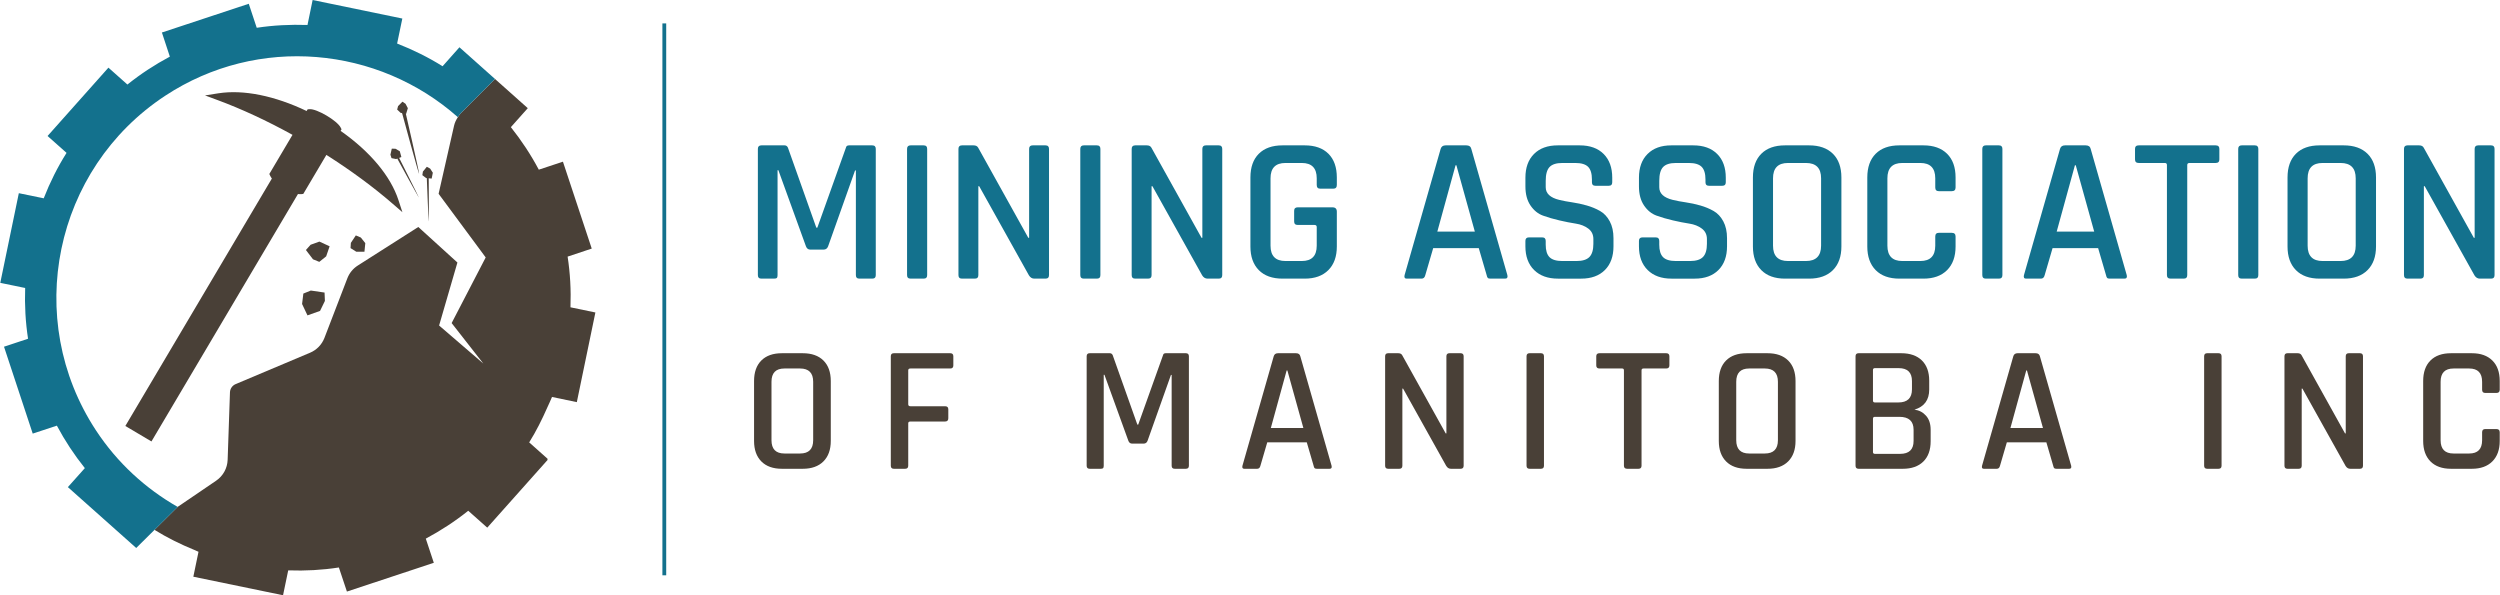 <?xml version="1.0" encoding="utf-8"?>
<!-- Generator: Adobe Illustrator 23.0.1, SVG Export Plug-In . SVG Version: 6.00 Build 0)  -->
<svg version="1.1" id="Layer_1" xmlns="http://www.w3.org/2000/svg" xmlns:xlink="http://www.w3.org/1999/xlink" x="0px" y="0px"
	 width="378px" height="90px" viewBox="0 0 907 216" enable-background="new 0 0 907 216" xml:space="preserve">
<path fill="#494037" d="M144.481,72.586c-2.842-8.696-10.27-17.574-20.98-25.096l0.339-0.573l-0.318-0.631
	c-1.288-2.537-8.705-6.9-11.337-6.669l-0.657,0.057l-0.361,0.61c-11.55-5.524-22.92-7.843-32.009-6.427l-4.862,0.769l4.617,1.713
	c8.707,3.229,17.828,7.46,27.129,12.59l-8.41,14.202l0.294,0.618c0.161,0.34,0.365,0.68,0.629,1.039L45.384,154.58l9.474,5.612
	l53.165-89.781c0.455,0.064,0.854,0.036,1.318,0.031l0.619-0.082l8.379-14.151c8.963,5.695,17.057,11.66,24.075,17.75l3.514,3.05
	L144.481,72.586z"/>
<polygon fill-rule="evenodd" clip-rule="evenodd" fill="#494037" points="127.217,88.136 129.023,85.426 130.833,86.192 
	132.462,88.225 132.151,91.347 129.189,91.347 127.105,90.032 "/>
<polygon fill-rule="evenodd" clip-rule="evenodd" fill="#494037" points="112.695,105.432 117.675,106.164 117.801,109.201 
	116.04,112.821 111.474,114.445 109.519,110.31 109.979,106.53 "/>
<polygon fill-rule="evenodd" clip-rule="evenodd" fill="#494037" points="113.479,94.092 110.906,90.721 112.616,88.817 
	115.806,87.667 119.513,89.374 118.261,93.02 115.763,95.027 "/>
<g>
	<g>
		<polygon fill-rule="evenodd" clip-rule="evenodd" fill="#494037" points="144.351,38.498 145.938,36.901 147.062,37.663 
			147.898,39.257 147.268,41.331 145.261,40.938 144.025,39.767 		"/>
		<path fill-rule="evenodd" clip-rule="evenodd" fill="#494037" d="M145.661,40.506c0,0,6.266,23.121,6.325,22.535
			c0.062-0.586-5.094-22.999-5.094-22.999L145.661,40.506z"/>
	</g>
</g>
<g>
	<g>
		<polygon fill-rule="evenodd" clip-rule="evenodd" fill="#494037" points="153.363,62.264 154.787,60.521 155.98,61.171 
			156.967,62.677 156.542,64.803 154.505,64.603 153.16,63.56 		"/>
		<path fill-rule="evenodd" clip-rule="evenodd" fill="#494037" d="M154.759,64.126c0,0,0.625,16.49,0.719,16.179
			C155.573,79.99,155.476,64,155.476,64L154.759,64.126z"/>
	</g>
</g>
<g>
	<g>
		<polygon fill-rule="evenodd" clip-rule="evenodd" fill="#494037" points="141.573,56.133 142.072,53.938 143.429,53.985 
			144.981,54.894 145.55,56.986 143.639,57.718 141.971,57.384 		"/>
		<path fill-rule="evenodd" clip-rule="evenodd" fill="#494037" d="M144.02,57.475c0,0,7.912,14.483,7.858,14.161
			c-0.054-0.321-7.27-14.594-7.27-14.594L144.02,57.475z"/>
	</g>
</g>
<path fill="#494037" d="M206.912,111.515c0.231-6.248-0.107-12.388-1.035-18.396l8.752-2.916l-10.451-31.531l-5.597,1.852
	l-3.159,1.045c-2.89-5.445-6.29-10.592-10.137-15.428l6.134-6.886l-11.891-10.597l-12.287,12.285
	c-0.474,0.471-0.831,1.027-1.19,1.578c-0.614,0.942-1.118,1.949-1.369,3.057l-5.618,24.744l15.184,20.517l1.904,2.581l-1.079,2.079
	l-11.281,21.736l11.503,14.695l-15.24-13.114l-0.812-0.7l0.405-1.395l6.24-21.46l-14.192-12.895l-21.953,13.987
	c-1.728,1.099-3.051,2.715-3.791,4.625l-8.321,21.645c-0.938,2.423-2.807,4.361-5.206,5.37l-27.012,11.388
	c-1.213,0.513-2.017,1.675-2.063,2.984l-0.844,24.512c-0.107,3.04-1.662,5.843-4.173,7.556l-13.972,9.509l-8.4,8.331
	c4.566,2.821,9.422,5.237,14.479,7.294c0.507,0.206,0.983,0.464,1.494,0.662l-1.876,9.045L102.612,216l1.876-9.025
	c6.222,0.222,12.387-0.121,18.383-1.05l2.916,8.745l31.533-10.441l-1.545-4.659l-1.362-4.107c5.426-2.914,10.594-6.265,15.4-10.119
	l6.902,6.132l21.868-24.54v-0.475l-6.652-5.923c2.544-4.049,4.692-8.376,6.652-12.835c0.537-1.222,1.135-2.403,1.632-3.653
	l9.004,1.878l6.737-32.537L206.912,111.515z"/>
<g>
	<g>
		<rect x="240.272" y="8.495" fill="#13718D" width="1.38" height="200.272"/>
	</g>
</g>
<g>
	<g>
		<g>
			<path fill="#13718D" d="M308.001,52.749h8.422c0.852,0,1.278,0.427,1.278,1.279v45.804c0,0.853-0.426,1.278-1.278,1.278h-4.662
				c-0.853,0-1.278-0.425-1.278-1.278V61.85h-0.301l-9.775,27.527c-0.301,0.803-0.853,1.203-1.654,1.203h-4.813
				c-0.752,0-1.278-0.401-1.579-1.203l-10.001-27.603h-0.301v38.058c0,0.502-0.088,0.84-0.263,1.015
				c-0.176,0.176-0.515,0.263-1.015,0.263h-4.587c-0.853,0-1.278-0.425-1.278-1.278V54.028c0-0.852,0.425-1.279,1.278-1.279h8.422
				c0.551,0,0.952,0.276,1.203,0.827l10.302,29.032h0.376l10.377-29.032C306.973,53.025,307.349,52.749,308.001,52.749z"/>
			<path fill="#13718D" d="M336.35,54.028v45.804c0,0.853-0.427,1.278-1.278,1.278h-4.738c-0.853,0-1.278-0.425-1.278-1.278V54.028
				c0-0.852,0.425-1.279,1.278-1.279h4.738C335.923,52.749,336.35,53.175,336.35,54.028z"/>
			<path fill="#13718D" d="M353.644,101.11h-4.662c-0.853,0-1.278-0.425-1.278-1.278V54.028c0-0.852,0.425-1.279,1.278-1.279h4.211
				c0.801,0,1.354,0.276,1.655,0.827l18.197,32.717h0.301V54.028c0-0.852,0.425-1.279,1.278-1.279h4.662
				c0.852,0,1.278,0.427,1.278,1.279v45.804c0,0.853-0.426,1.278-1.278,1.278h-4.06c-0.803,0-1.455-0.401-1.955-1.203
				l-18.047-32.341h-0.301v32.266C354.922,100.685,354.496,101.11,353.644,101.11z"/>
			<path fill="#13718D" d="M399.212,54.028v45.804c0,0.853-0.427,1.278-1.278,1.278h-4.738c-0.853,0-1.278-0.425-1.278-1.278V54.028
				c0-0.852,0.425-1.279,1.278-1.279h4.738C398.785,52.749,399.212,53.175,399.212,54.028z"/>
			<path fill="#13718D" d="M416.506,101.11h-4.662c-0.853,0-1.278-0.425-1.278-1.278V54.028c0-0.852,0.425-1.279,1.278-1.279h4.211
				c0.801,0,1.354,0.276,1.655,0.827l18.197,32.717h0.301V54.028c0-0.852,0.425-1.279,1.278-1.279h4.662
				c0.852,0,1.278,0.427,1.278,1.279v45.804c0,0.853-0.426,1.278-1.278,1.278h-4.06c-0.803,0-1.455-0.401-1.955-1.203
				l-18.047-32.341h-0.301v32.266C417.785,100.685,417.358,101.11,416.506,101.11z"/>
			<path fill="#13718D" d="M473.354,101.11h-8.046c-3.711,0-6.58-1.027-8.61-3.084c-2.03-2.056-3.046-4.914-3.046-8.574V64.407
				c0-3.71,1.015-6.581,3.046-8.612c2.03-2.031,4.899-3.047,8.61-3.047h8.046c3.709,0,6.58,1.016,8.61,3.047
				c2.03,2.031,3.046,4.901,3.046,8.612v2.707c0,0.903-0.427,1.354-1.278,1.354h-4.737c-0.853,0-1.278-0.451-1.278-1.354v-2.407
				c0-3.71-1.805-5.565-5.414-5.565h-5.94c-3.609,0-5.414,1.856-5.414,5.565v24.444c0,3.711,1.805,5.566,5.414,5.566h5.94
				c3.609,0,5.414-1.855,5.414-5.566v-6.769c0-0.501-0.276-0.753-0.827-0.753h-6.091c-0.853,0-1.278-0.425-1.278-1.278v-3.836
				c0-0.851,0.425-1.278,1.278-1.278h12.633c1.053,0,1.579,0.526,1.579,1.579v12.636c0,3.66-1.028,6.519-3.083,8.574
				C479.87,100.083,477.013,101.11,473.354,101.11z"/>
			<path fill="#13718D" d="M515.763,101.11h-5.414c-0.703,0-0.953-0.425-0.752-1.278l13.084-45.804
				c0.25-0.852,0.852-1.279,1.805-1.279h7.52c1.002,0,1.604,0.427,1.805,1.279l13.084,45.804c0.2,0.853-0.075,1.278-0.827,1.278
				h-5.339c-0.451,0-0.765-0.087-0.94-0.263c-0.176-0.175-0.314-0.513-0.414-1.015l-2.858-9.778h-16.543l-2.857,9.778
				C516.916,100.685,516.465,101.11,515.763,101.11z M528.095,59.969l-6.617,24.067h13.61l-6.692-24.067H528.095z"/>
			<path fill="#13718D" d="M553.436,89.377v-1.955c0-0.852,0.425-1.278,1.278-1.278h4.812c0.852,0,1.278,0.426,1.278,1.278v1.354
				c0,2.106,0.463,3.623,1.391,4.55c0.927,0.929,2.468,1.392,4.625,1.392h5.189c2.155,0,3.709-0.489,4.662-1.467
				c0.952-0.978,1.429-2.57,1.429-4.776v-1.73c0-1.604-0.615-2.87-1.842-3.798c-1.229-0.927-2.745-1.528-4.549-1.805
				c-1.805-0.275-3.786-0.664-5.94-1.166c-2.156-0.501-4.136-1.078-5.941-1.731c-1.805-0.651-3.321-1.88-4.549-3.685
				c-1.229-1.805-1.842-4.111-1.842-6.92v-3.159c0-3.66,1.039-6.53,3.12-8.612c2.08-2.08,4.95-3.121,8.61-3.121h7.971
				c3.709,0,6.604,1.041,8.685,3.121c2.08,2.082,3.121,4.952,3.121,8.612v1.655c0,0.853-0.427,1.278-1.278,1.278h-4.812
				c-0.853,0-1.278-0.425-1.278-1.278v-0.978c0-2.155-0.464-3.697-1.391-4.626c-0.928-0.927-2.469-1.391-4.625-1.391h-4.737
				c-2.156,0-3.698,0.489-4.625,1.467c-0.928,0.978-1.391,2.645-1.391,5.002v2.331c0,2.256,1.628,3.787,4.888,4.588
				c1.453,0.351,3.045,0.652,4.775,0.902c1.729,0.252,3.47,0.627,5.226,1.128c1.754,0.502,3.358,1.166,4.812,1.993
				c1.454,0.827,2.632,2.081,3.534,3.761c0.903,1.68,1.354,3.723,1.354,6.13v2.933c0,3.661-1.041,6.532-3.12,8.612
				c-2.081,2.082-4.951,3.121-8.61,3.121h-8.422c-3.66,0-6.542-1.04-8.648-3.121C554.489,95.909,553.436,93.038,553.436,89.377z"/>
			<path fill="#13718D" d="M594.642,89.377v-1.955c0-0.852,0.426-1.278,1.278-1.278h4.812c0.852,0,1.279,0.426,1.279,1.278v1.354
				c0,2.106,0.462,3.623,1.39,4.55c0.928,0.929,2.469,1.392,4.625,1.392h5.189c2.155,0,3.709-0.489,4.663-1.467
				c0.951-0.978,1.428-2.57,1.428-4.776v-1.73c0-1.604-0.614-2.87-1.842-3.798c-1.229-0.927-2.745-1.528-4.549-1.805
				c-1.804-0.275-3.786-0.664-5.941-1.166c-2.156-0.501-4.135-1.078-5.941-1.731c-1.804-0.651-3.321-1.88-4.549-3.685
				c-1.229-1.805-1.842-4.111-1.842-6.92v-3.159c0-3.66,1.039-6.53,3.122-8.612c2.079-2.08,4.949-3.121,8.609-3.121h7.972
				c3.709,0,6.604,1.041,8.684,3.121c2.081,2.082,3.122,4.952,3.122,8.612v1.655c0,0.853-0.427,1.278-1.279,1.278h-4.812
				c-0.852,0-1.278-0.425-1.278-1.278v-0.978c0-2.155-0.464-3.697-1.391-4.626c-0.928-0.927-2.469-1.391-4.623-1.391h-4.738
				c-2.156,0-3.697,0.489-4.625,1.467c-0.928,0.978-1.39,2.645-1.39,5.002v2.331c0,2.256,1.628,3.787,4.887,4.588
				c1.454,0.351,3.046,0.652,4.776,0.902c1.729,0.252,3.47,0.627,5.225,1.128c1.755,0.502,3.359,1.166,4.812,1.993
				c1.454,0.827,2.632,2.081,3.534,3.761c0.903,1.68,1.354,3.723,1.354,6.13v2.933c0,3.661-1.041,6.532-3.12,8.612
				c-2.082,2.082-4.952,3.121-8.61,3.121h-8.422c-3.659,0-6.541-1.04-8.648-3.121C595.695,95.909,594.642,93.038,594.642,89.377z"/>
			<path fill="#13718D" d="M656.377,101.11h-8.723c-3.71,0-6.58-1.027-8.61-3.084c-2.03-2.056-3.045-4.914-3.045-8.574V64.407
				c0-3.71,1.015-6.581,3.045-8.612c2.03-2.031,4.9-3.047,8.61-3.047h8.723c3.709,0,6.591,1.016,8.647,3.047
				c2.055,2.031,3.083,4.901,3.083,8.612v25.045c0,3.66-1.028,6.519-3.083,8.574C662.968,100.083,660.086,101.11,656.377,101.11z
				 M648.707,94.717h6.542c3.659,0,5.489-1.855,5.489-5.566V64.707c0-3.71-1.831-5.565-5.489-5.565h-6.542
				c-3.609,0-5.414,1.856-5.414,5.565v24.444C643.293,92.862,645.098,94.717,648.707,94.717z"/>
			<path fill="#13718D" d="M697.884,101.11h-8.723c-3.71,0-6.58-1.027-8.61-3.084c-2.03-2.056-3.045-4.914-3.045-8.574V64.407
				c0-3.71,1.015-6.581,3.045-8.612c2.03-2.031,4.9-3.047,8.61-3.047h8.723c3.659,0,6.516,1.016,8.572,3.047
				c2.055,2.031,3.083,4.901,3.083,8.612v3.61c0,0.902-0.451,1.354-1.354,1.354h-4.738c-0.853,0-1.278-0.452-1.278-1.354v-3.31
				c0-3.71-1.805-5.565-5.414-5.565h-6.542c-3.609,0-5.414,1.856-5.414,5.565v24.444c0,3.711,1.805,5.566,5.414,5.566h6.542
				c3.609,0,5.414-1.855,5.414-5.566v-3.309c0-0.902,0.425-1.354,1.278-1.354h4.738c0.902,0,1.354,0.452,1.354,1.354v3.61
				c0,3.66-1.028,6.519-3.083,8.574C704.4,100.083,701.543,101.11,697.884,101.11z"/>
			<path fill="#13718D" d="M726.533,54.028v45.804c0,0.853-0.427,1.278-1.279,1.278h-4.737c-0.853,0-1.279-0.425-1.279-1.278V54.028
				c0-0.852,0.425-1.279,1.279-1.279h4.737C726.107,52.749,726.533,53.175,726.533,54.028z"/>
			<path fill="#13718D" d="M740.519,101.11h-5.414c-0.703,0-0.953-0.425-0.752-1.278l13.084-45.804
				c0.25-0.852,0.852-1.279,1.804-1.279h7.52c1.002,0,1.604,0.427,1.805,1.279l13.084,45.804c0.2,0.853-0.075,1.278-0.827,1.278
				h-5.339c-0.451,0-0.765-0.087-0.94-0.263c-0.176-0.175-0.313-0.513-0.414-1.015l-2.857-9.778H744.73l-2.858,9.778
				C741.672,100.685,741.22,101.11,740.519,101.11z M752.851,59.969l-6.617,24.067h13.61l-6.692-24.067H752.851z"/>
			<path fill="#13718D" d="M792.328,101.11h-4.737c-0.903,0-1.354-0.425-1.354-1.278V59.894c0-0.5-0.252-0.752-0.752-0.752h-9.474
				c-0.902,0-1.354-0.425-1.354-1.279v-3.836c0-0.852,0.451-1.279,1.354-1.279h27.898c0.902,0,1.354,0.427,1.354,1.279v3.836
				c0,0.854-0.451,1.279-1.354,1.279h-9.474c-0.552,0-0.827,0.252-0.827,0.752v39.938C793.607,100.685,793.18,101.11,792.328,101.11
				z"/>
			<path fill="#13718D" d="M819.398,54.028v45.804c0,0.853-0.427,1.278-1.279,1.278h-4.737c-0.853,0-1.279-0.425-1.279-1.278V54.028
				c0-0.852,0.425-1.279,1.279-1.279h4.737C818.971,52.749,819.398,53.175,819.398,54.028z"/>
			<path fill="#13718D" d="M850.378,101.11h-8.723c-3.71,0-6.58-1.027-8.61-3.084c-2.03-2.056-3.045-4.914-3.045-8.574V64.407
				c0-3.71,1.015-6.581,3.045-8.612c2.03-2.031,4.9-3.047,8.61-3.047h8.723c3.709,0,6.591,1.016,8.647,3.047
				c2.055,2.031,3.083,4.901,3.083,8.612v25.045c0,3.66-1.028,6.519-3.083,8.574C856.969,100.083,854.087,101.11,850.378,101.11z
				 M842.708,94.717h6.542c3.659,0,5.489-1.855,5.489-5.566V64.707c0-3.71-1.83-5.565-5.489-5.565h-6.542
				c-3.609,0-5.414,1.856-5.414,5.565v24.444C837.294,92.862,839.099,94.717,842.708,94.717z"/>
			<path fill="#13718D" d="M878.2,101.11h-4.662c-0.853,0-1.279-0.425-1.279-1.278V54.028c0-0.852,0.425-1.279,1.279-1.279h4.211
				c0.801,0,1.354,0.276,1.655,0.827L897.6,86.293h0.301V54.028c0-0.852,0.425-1.279,1.278-1.279h4.663
				c0.851,0,1.278,0.427,1.278,1.279v45.804c0,0.853-0.427,1.278-1.278,1.278h-4.061c-0.803,0-1.455-0.401-1.956-1.203
				l-18.047-32.341h-0.301v32.266C879.477,100.685,879.052,101.11,878.2,101.11z"/>
		</g>
	</g>
	<g>
		<g>
			<path fill="#494037" d="M291.204,170.111h-7.564c-3.217,0-5.706-0.891-7.466-2.674c-1.76-1.782-2.641-4.26-2.641-7.435v-21.718
				c0-3.217,0.88-5.707,2.641-7.468c1.761-1.76,4.249-2.641,7.466-2.641h7.564c3.216,0,5.716,0.881,7.499,2.641
				c1.782,1.761,2.673,4.251,2.673,7.468v21.718c0,3.175-0.891,5.653-2.673,7.435C296.92,169.22,294.421,170.111,291.204,170.111z
				 M284.553,164.567h5.673c3.173,0,4.76-1.608,4.76-4.827v-21.196c0-3.217-1.587-4.827-4.76-4.827h-5.673
				c-3.13,0-4.695,1.609-4.695,4.827v21.196C279.858,162.959,281.424,164.567,284.553,164.567z"/>
			<path fill="#494037" d="M328.371,170.111h-4.108c-0.74,0-1.109-0.369-1.109-1.109v-39.719c0-0.739,0.369-1.108,1.109-1.108
				h20.474c0.739,0,1.109,0.369,1.109,1.108v3.327c0,0.74-0.37,1.109-1.109,1.109h-14.475c-0.522,0-0.783,0.218-0.783,0.652v12.327
				c0,0.478,0.261,0.717,0.783,0.717h12.585c0.783,0,1.174,0.37,1.174,1.109v3.261c0,0.782-0.391,1.174-1.174,1.174h-12.585
				c-0.522,0-0.783,0.218-0.783,0.652v15.391C329.479,169.742,329.11,170.111,328.371,170.111z"/>
			<path fill="#494037" d="M422.918,128.174h7.303c0.739,0,1.108,0.369,1.108,1.108v39.719c0,0.74-0.37,1.109-1.108,1.109h-4.043
				c-0.74,0-1.109-0.369-1.109-1.109v-32.936h-0.261l-8.477,23.87c-0.261,0.696-0.74,1.043-1.435,1.043h-4.173
				c-0.652,0-1.109-0.348-1.37-1.043L400.683,136h-0.261v33.001c0,0.436-0.076,0.729-0.228,0.881
				c-0.153,0.153-0.446,0.228-0.88,0.228h-3.978c-0.74,0-1.109-0.369-1.109-1.109v-39.719c0-0.739,0.369-1.108,1.109-1.108h7.303
				c0.478,0,0.825,0.239,1.043,0.717l8.933,25.175h0.326l8.999-25.175C422.027,128.414,422.353,128.174,422.918,128.174z"/>
			<path fill="#494037" d="M456.108,170.111h-4.695c-0.609,0-0.826-0.369-0.652-1.109l11.346-39.719
				c0.217-0.739,0.739-1.108,1.565-1.108h6.521c0.869,0,1.391,0.369,1.565,1.108l11.346,39.719c0.173,0.74-0.065,1.109-0.717,1.109
				h-4.63c-0.391,0-0.663-0.076-0.815-0.228c-0.153-0.152-0.272-0.445-0.358-0.881l-2.478-8.479h-14.345l-2.478,8.479
				C457.107,169.742,456.716,170.111,456.108,170.111z M466.801,134.436l-5.738,20.87h11.802l-5.803-20.87H466.801z"/>
			<path fill="#494037" d="M507.685,170.111h-4.043c-0.74,0-1.109-0.369-1.109-1.109v-39.719c0-0.739,0.369-1.108,1.109-1.108h3.651
				c0.695,0,1.174,0.239,1.434,0.717l15.78,28.371h0.261v-27.98c0-0.739,0.369-1.108,1.109-1.108h4.043
				c0.739,0,1.108,0.369,1.108,1.108v39.719c0,0.74-0.37,1.109-1.108,1.109h-3.521c-0.696,0-1.261-0.348-1.695-1.043l-15.65-28.045
				h-0.261v27.979C508.794,169.742,508.424,170.111,507.685,170.111z"/>
			<path fill="#494037" d="M560.176,129.283v39.719c0,0.74-0.37,1.109-1.109,1.109h-4.108c-0.739,0-1.109-0.369-1.109-1.109v-39.719
				c0-0.739,0.369-1.108,1.109-1.108h4.108C559.806,128.174,560.176,128.544,560.176,129.283z"/>
			<path fill="#494037" d="M594.473,170.111h-4.108c-0.783,0-1.174-0.369-1.174-1.109V134.37c0-0.434-0.218-0.652-0.652-0.652
				h-8.216c-0.782,0-1.173-0.369-1.173-1.109v-3.327c0-0.739,0.391-1.108,1.173-1.108h24.192c0.782,0,1.174,0.369,1.174,1.108v3.327
				c0,0.74-0.392,1.109-1.174,1.109h-8.216c-0.479,0-0.717,0.218-0.717,0.652v34.631
				C595.581,169.742,595.212,170.111,594.473,170.111z"/>
			<path fill="#494037" d="M641.291,170.111h-7.564c-3.218,0-5.706-0.891-7.466-2.674c-1.761-1.782-2.641-4.26-2.641-7.435v-21.718
				c0-3.217,0.88-5.707,2.641-7.468c1.76-1.76,4.248-2.641,7.466-2.641h7.564c3.216,0,5.715,0.881,7.499,2.641
				c1.782,1.761,2.674,4.251,2.674,7.468v21.718c0,3.175-0.892,5.653-2.674,7.435C647.006,169.22,644.507,170.111,641.291,170.111z
				 M634.64,164.567h5.672c3.173,0,4.76-1.608,4.76-4.827v-21.196c0-3.217-1.587-4.827-4.76-4.827h-5.672
				c-3.13,0-4.695,1.609-4.695,4.827v21.196C629.945,162.959,631.509,164.567,634.64,164.567z"/>
			<path fill="#494037" d="M673.24,169.002v-39.719c0-0.739,0.369-1.108,1.109-1.108h15.454c3.217,0,5.716,0.87,7.499,2.609
				c1.782,1.739,2.674,4.196,2.674,7.369v3.196c0,3.783-1.783,6.219-5.347,7.305c1.695,0.218,3.097,0.957,4.205,2.217
				c1.109,1.262,1.663,2.958,1.663,5.088v4.174c0,3.175-0.891,5.631-2.673,7.37c-1.783,1.74-4.261,2.609-7.434,2.609h-16.04
				C673.609,170.111,673.24,169.742,673.24,169.002z M680.282,146.045h8.477c3.303,0,4.956-1.587,4.956-4.761v-3
				c0-3.131-1.609-4.696-4.826-4.696h-8.607c-0.479,0-0.717,0.217-0.717,0.651v11.153
				C679.566,145.827,679.803,146.045,680.282,146.045z M680.282,164.697h9.129c3.26,0,4.89-1.565,4.89-4.696v-4.043
				c0-3.131-1.718-4.696-5.151-4.696h-8.868c-0.479,0-0.717,0.218-0.717,0.652v12.131
				C679.566,164.481,679.803,164.697,680.282,164.697z"/>
			<path fill="#494037" d="M724.491,170.111h-4.695c-0.609,0-0.827-0.369-0.652-1.109l11.346-39.719
				c0.217-0.739,0.739-1.108,1.565-1.108h6.521c0.869,0,1.391,0.369,1.565,1.108l11.346,39.719c0.173,0.74-0.065,1.109-0.718,1.109
				h-4.629c-0.391,0-0.664-0.076-0.815-0.228c-0.153-0.152-0.273-0.445-0.359-0.881l-2.477-8.479h-14.346l-2.477,8.479
				C725.491,169.742,725.1,170.111,724.491,170.111z M735.186,134.436l-5.739,20.87h11.803l-5.804-20.87H735.186z"/>
			<path fill="#494037" d="M806.062,129.283v39.719c0,0.74-0.37,1.109-1.109,1.109h-4.108c-0.739,0-1.109-0.369-1.109-1.109v-39.719
				c0-0.739,0.369-1.108,1.109-1.108h4.108C805.692,128.174,806.062,128.544,806.062,129.283z"/>
			<path fill="#494037" d="M834.036,170.111h-4.043c-0.74,0-1.109-0.369-1.109-1.109v-39.719c0-0.739,0.369-1.108,1.109-1.108h3.651
				c0.695,0,1.173,0.239,1.434,0.717l15.78,28.371h0.261v-27.98c0-0.739,0.369-1.108,1.109-1.108h4.043
				c0.739,0,1.109,0.369,1.109,1.108v39.719c0,0.74-0.37,1.109-1.109,1.109h-3.521c-0.696,0-1.261-0.348-1.695-1.043l-15.649-28.045
				h-0.261v27.979C835.144,169.742,834.774,170.111,834.036,170.111z"/>
			<path fill="#494037" d="M896.893,170.111h-7.564c-3.217,0-5.706-0.891-7.466-2.674c-1.761-1.782-2.641-4.26-2.641-7.435v-21.718
				c0-3.217,0.88-5.707,2.641-7.468c1.76-1.76,4.248-2.641,7.466-2.641h7.564c3.172,0,5.651,0.881,7.433,2.641
				c1.783,1.761,2.674,4.251,2.674,7.468v3.13c0,0.783-0.391,1.174-1.174,1.174h-4.108c-0.739,0-1.108-0.391-1.108-1.174v-2.869
				c0-3.217-1.565-4.827-4.695-4.827h-5.672c-3.13,0-4.695,1.609-4.695,4.827v21.196c0,3.218,1.564,4.827,4.695,4.827h5.672
				c3.13,0,4.695-1.608,4.695-4.827v-2.87c0-0.782,0.369-1.174,1.108-1.174h4.108c0.783,0,1.174,0.391,1.174,1.174v3.131
				c0,3.175-0.891,5.653-2.674,7.435C902.544,169.22,900.066,170.111,896.893,170.111z"/>
		</g>
	</g>
</g>
<path fill-rule="evenodd" clip-rule="evenodd" fill="#13718D" d="M166.62,17.155l-6.116,6.884
	c-5.174-3.235-10.681-5.963-16.497-8.236l1.889-9.073L113.347,0l-1.864,9.063c-6.237-0.21-12.383,0.101-18.42,1.016l-2.89-8.714
	L58.649,11.795l2.885,8.756c-5.439,2.898-10.611,6.286-15.4,10.127l-6.888-6.128L17.16,49.352l6.892,6.123
	c-3.258,5.164-6.016,10.67-8.286,16.489l-9.033-1.86L0,102.641l9.031,1.867c-0.22,6.234,0.122,12.405,1.047,18.41l-8.726,2.895
	l10.422,31.533l8.761-2.886c2.897,5.429,6.292,10.597,10.151,15.413l-6.158,6.893l24.803,22.087l6.633-6.579l8.4-8.331
	c-11.578-6.616-21.844-15.9-29.648-27.781C8.203,115.799,19.443,61.317,59.852,34.745c33.737-22.191,77.311-17.85,106.199,7.777
	c0.36-0.552,0.717-1.108,1.19-1.578l12.287-12.285L166.62,17.155z"/>
<g>
</g>
<g>
</g>
<g>
</g>
<g>
</g>
<g>
</g>
<g>
</g>
</svg>
